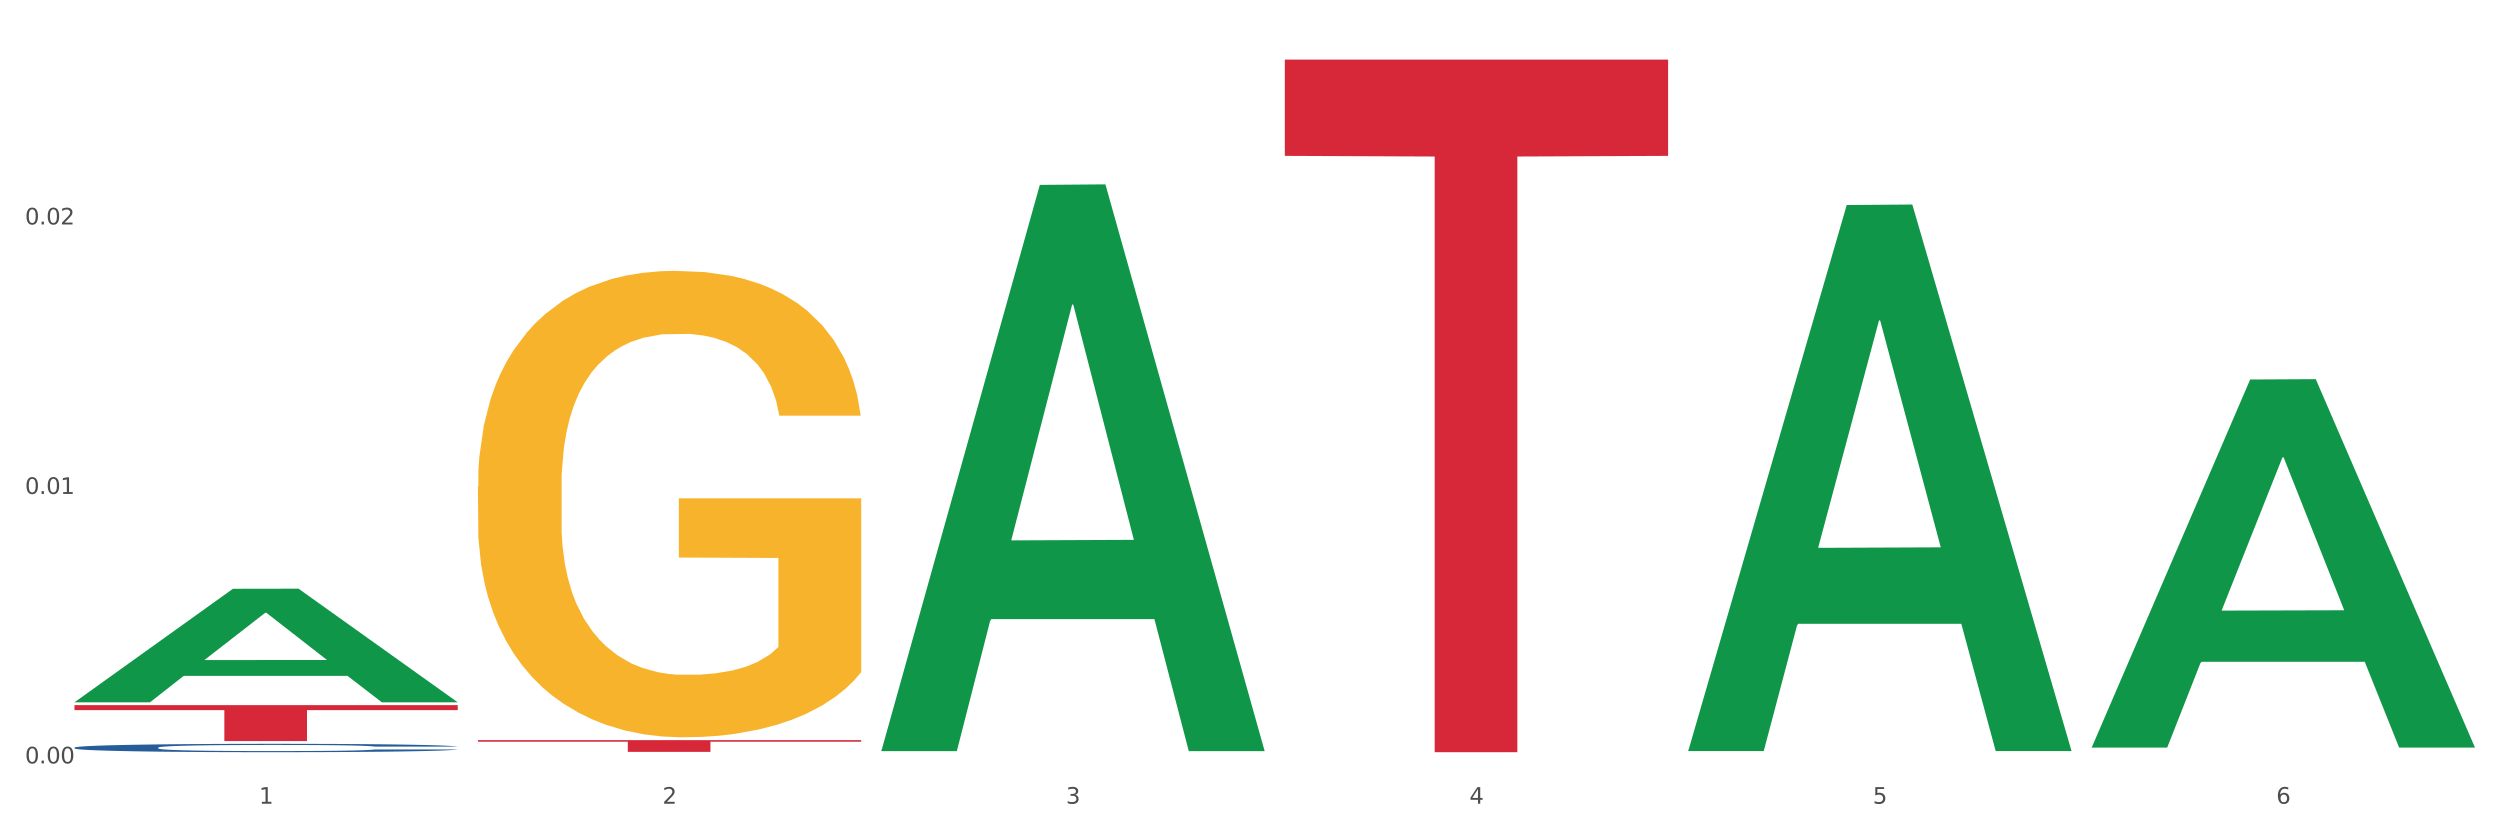 <?xml version="1.0" encoding="utf-8" standalone="no"?>
<!DOCTYPE svg PUBLIC "-//W3C//DTD SVG 1.1//EN"
  "http://www.w3.org/Graphics/SVG/1.1/DTD/svg11.dtd">
<svg xmlns:xlink="http://www.w3.org/1999/xlink" width="1080pt" height="360pt" viewBox="0 0 1080 360" xmlns="http://www.w3.org/2000/svg" version="1.1">
 <rect x="0" y="0" width="1080" height="360" fill="#333333" stroke="none"/>
 <defs>
  <style type="text/css">*{stroke-linejoin: round; stroke-linecap: butt}</style>
 </defs>
 <g id="figure_1">
  <g id="patch_1">
   <path d="M 0 360 
L 1080 360 
L 1080 0 
L 0 0 
z
" style="fill: #ffffff; stroke: #ffffff; stroke-linejoin: miter"/>
  </g>
  <g id="axes_1">
   <g id="matplotlib.axis_1">
    <g id="xtick_1">
     <g id="text_1">
      <!-- 1 -->
      <g style="fill: #4d4d4d" transform="translate(111.909 347.204) scale(0.096 -0.096)">
       <defs>
        <path id="DejaVuSans-31" d="M 794 531 
L 1825 531 
L 1825 4091 
L 703 3866 
L 703 4441 
L 1819 4666 
L 2450 4666 
L 2450 531 
L 3481 531 
L 3481 0 
L 794 0 
L 794 531 
z
" transform="scale(0.016)"/>
       </defs>
       <use xlink:href="#DejaVuSans-31"/>
      </g>
     </g>
    </g>
    <g id="xtick_2">
     <g id="text_2">
      <!-- 2 -->
      <g style="fill: #4d4d4d" transform="translate(286.199 347.204) scale(0.096 -0.096)">
       <defs>
        <path id="DejaVuSans-32" d="M 1228 531 
L 3431 531 
L 3431 0 
L 469 0 
L 469 531 
Q 828 903 1448 1529 
Q 2069 2156 2228 2338 
Q 2531 2678 2651 2914 
Q 2772 3150 2772 3378 
Q 2772 3750 2511 3984 
Q 2250 4219 1831 4219 
Q 1534 4219 1204 4116 
Q 875 4013 500 3803 
L 500 4441 
Q 881 4594 1212 4672 
Q 1544 4750 1819 4750 
Q 2544 4750 2975 4387 
Q 3406 4025 3406 3419 
Q 3406 3131 3298 2873 
Q 3191 2616 2906 2266 
Q 2828 2175 2409 1742 
Q 1991 1309 1228 531 
z
" transform="scale(0.016)"/>
       </defs>
       <use xlink:href="#DejaVuSans-32"/>
      </g>
     </g>
    </g>
    <g id="xtick_3">
     <g id="text_3">
      <!-- 3 -->
      <g style="fill: #4d4d4d" transform="translate(460.489 347.204) scale(0.096 -0.096)">
       <defs>
        <path id="DejaVuSans-33" d="M 2597 2516 
Q 3050 2419 3304 2112 
Q 3559 1806 3559 1356 
Q 3559 666 3084 287 
Q 2609 -91 1734 -91 
Q 1441 -91 1130 -33 
Q 819 25 488 141 
L 488 750 
Q 750 597 1062 519 
Q 1375 441 1716 441 
Q 2309 441 2620 675 
Q 2931 909 2931 1356 
Q 2931 1769 2642 2001 
Q 2353 2234 1838 2234 
L 1294 2234 
L 1294 2753 
L 1863 2753 
Q 2328 2753 2575 2939 
Q 2822 3125 2822 3475 
Q 2822 3834 2567 4026 
Q 2313 4219 1838 4219 
Q 1578 4219 1281 4162 
Q 984 4106 628 3988 
L 628 4550 
Q 988 4650 1302 4700 
Q 1616 4750 1894 4750 
Q 2613 4750 3031 4423 
Q 3450 4097 3450 3541 
Q 3450 3153 3228 2886 
Q 3006 2619 2597 2516 
z
" transform="scale(0.016)"/>
       </defs>
       <use xlink:href="#DejaVuSans-33"/>
      </g>
     </g>
    </g>
    <g id="xtick_4">
     <g id="text_4">
      <!-- 4 -->
      <g style="fill: #4d4d4d" transform="translate(634.778 347.204) scale(0.096 -0.096)">
       <defs>
        <path id="DejaVuSans-34" d="M 2419 4116 
L 825 1625 
L 2419 1625 
L 2419 4116 
z
M 2253 4666 
L 3047 4666 
L 3047 1625 
L 3713 1625 
L 3713 1100 
L 3047 1100 
L 3047 0 
L 2419 0 
L 2419 1100 
L 313 1100 
L 313 1709 
L 2253 4666 
z
" transform="scale(0.016)"/>
       </defs>
       <use xlink:href="#DejaVuSans-34"/>
      </g>
     </g>
    </g>
    <g id="xtick_5">
     <g id="text_5">
      <!-- 5 -->
      <g style="fill: #4d4d4d" transform="translate(809.068 347.204) scale(0.096 -0.096)">
       <defs>
        <path id="DejaVuSans-35" d="M 691 4666 
L 3169 4666 
L 3169 4134 
L 1269 4134 
L 1269 2991 
Q 1406 3038 1543 3061 
Q 1681 3084 1819 3084 
Q 2600 3084 3056 2656 
Q 3513 2228 3513 1497 
Q 3513 744 3044 326 
Q 2575 -91 1722 -91 
Q 1428 -91 1123 -41 
Q 819 9 494 109 
L 494 744 
Q 775 591 1075 516 
Q 1375 441 1709 441 
Q 2250 441 2565 725 
Q 2881 1009 2881 1497 
Q 2881 1984 2565 2268 
Q 2250 2553 1709 2553 
Q 1456 2553 1204 2497 
Q 953 2441 691 2322 
L 691 4666 
z
" transform="scale(0.016)"/>
       </defs>
       <use xlink:href="#DejaVuSans-35"/>
      </g>
     </g>
    </g>
    <g id="xtick_6">
     <g id="text_6">
      <!-- 6 -->
      <g style="fill: #4d4d4d" transform="translate(983.358 347.204) scale(0.096 -0.096)">
       <defs>
        <path id="DejaVuSans-36" d="M 2113 2584 
Q 1688 2584 1439 2293 
Q 1191 2003 1191 1497 
Q 1191 994 1439 701 
Q 1688 409 2113 409 
Q 2538 409 2786 701 
Q 3034 994 3034 1497 
Q 3034 2003 2786 2293 
Q 2538 2584 2113 2584 
z
M 3366 4563 
L 3366 3988 
Q 3128 4100 2886 4159 
Q 2644 4219 2406 4219 
Q 1781 4219 1451 3797 
Q 1122 3375 1075 2522 
Q 1259 2794 1537 2939 
Q 1816 3084 2150 3084 
Q 2853 3084 3261 2657 
Q 3669 2231 3669 1497 
Q 3669 778 3244 343 
Q 2819 -91 2113 -91 
Q 1303 -91 875 529 
Q 447 1150 447 2328 
Q 447 3434 972 4092 
Q 1497 4750 2381 4750 
Q 2619 4750 2861 4703 
Q 3103 4656 3366 4563 
z
" transform="scale(0.016)"/>
       </defs>
       <use xlink:href="#DejaVuSans-36"/>
      </g>
     </g>
    </g>
    <g id="xtick_7"/>
    <g id="xtick_8"/>
    <g id="xtick_9"/>
    <g id="xtick_10"/>
    <g id="xtick_11"/>
   </g>
   <g id="matplotlib.axis_2">
    <g id="ytick_1">
     <g id="text_7">
      <!-- 0.00 -->
      <g style="fill: #4d4d4d" transform="translate(10.8 329.798) scale(0.096 -0.096)">
       <defs>
        <path id="DejaVuSans-30" d="M 2034 4250 
Q 1547 4250 1301 3770 
Q 1056 3291 1056 2328 
Q 1056 1369 1301 889 
Q 1547 409 2034 409 
Q 2525 409 2770 889 
Q 3016 1369 3016 2328 
Q 3016 3291 2770 3770 
Q 2525 4250 2034 4250 
z
M 2034 4750 
Q 2819 4750 3233 4129 
Q 3647 3509 3647 2328 
Q 3647 1150 3233 529 
Q 2819 -91 2034 -91 
Q 1250 -91 836 529 
Q 422 1150 422 2328 
Q 422 3509 836 4129 
Q 1250 4750 2034 4750 
z
" transform="scale(0.016)"/>
        <path id="DejaVuSans-2e" d="M 684 794 
L 1344 794 
L 1344 0 
L 684 0 
L 684 794 
z
" transform="scale(0.016)"/>
       </defs>
       <use xlink:href="#DejaVuSans-30"/>
       <use xlink:href="#DejaVuSans-2e" transform="translate(63.623 0)"/>
       <use xlink:href="#DejaVuSans-30" transform="translate(95.41 0)"/>
       <use xlink:href="#DejaVuSans-30" transform="translate(159.033 0)"/>
      </g>
     </g>
    </g>
    <g id="ytick_2">
     <g id="text_8">
      <!-- 0.01 -->
      <g style="fill: #4d4d4d" transform="translate(10.8 213.382) scale(0.096 -0.096)">
       <use xlink:href="#DejaVuSans-30"/>
       <use xlink:href="#DejaVuSans-2e" transform="translate(63.623 0)"/>
       <use xlink:href="#DejaVuSans-30" transform="translate(95.41 0)"/>
       <use xlink:href="#DejaVuSans-31" transform="translate(159.033 0)"/>
      </g>
     </g>
    </g>
    <g id="ytick_3">
     <g id="text_9">
      <!-- 0.02 -->
      <g style="fill: #4d4d4d" transform="translate(10.8 96.966) scale(0.096 -0.096)">
       <use xlink:href="#DejaVuSans-30"/>
       <use xlink:href="#DejaVuSans-2e" transform="translate(63.623 0)"/>
       <use xlink:href="#DejaVuSans-30" transform="translate(95.41 0)"/>
       <use xlink:href="#DejaVuSans-32" transform="translate(159.033 0)"/>
      </g>
     </g>
    </g>
    <g id="ytick_4"/>
    <g id="ytick_5"/>
    <g id="ytick_6"/>
   </g>
   <g id="PolyCollection_1">
    <path d="M 32.175 303.321 
L 32.346 303.275 
L 100.624 254.353 
L 128.96 254.307 
L 197.75 303.413 
L 164.977 303.413 
L 150.126 291.978 
L 79.629 291.978 
L 79.116 292.163 
L 64.778 303.413 
L 32.175 303.413 
L 32.175 303.321 
L 88.505 285.154 
L 141.25 285.108 
L 115.133 264.774 
L 114.792 264.681 
L 114.451 264.82 
L 88.334 285.108 
L 88.505 285.154 
L 32.175 303.321 
z
" clip-path="url(#pf5391da6f9)" style="fill: #109648"/>
    <path d="M 555.045 25.759 
L 720.62 25.759 
L 720.62 67.337 
L 655.489 67.618 
L 655.489 324.95 
L 619.784 324.95 
L 619.784 67.618 
L 555.045 67.337 
L 555.045 26.04 
L 555.045 25.759 
z
" clip-path="url(#pf5391da6f9)" style="fill: #d62839"/>
    <path d="M 206.465 319.725 
L 372.04 319.725 
L 372.04 320.432 
L 306.909 320.437 
L 306.909 324.808 
L 271.204 324.808 
L 271.204 320.437 
L 206.465 320.432 
L 206.465 319.73 
L 206.465 319.725 
z
" clip-path="url(#pf5391da6f9)" style="fill: #d62839"/>
    <path d="M 32.175 304.615 
L 197.75 304.615 
L 197.75 306.771 
L 132.619 306.786 
L 132.619 320.131 
L 96.914 320.131 
L 96.914 306.786 
L 32.175 306.771 
L 32.175 304.63 
L 32.175 304.615 
z
" clip-path="url(#pf5391da6f9)" style="fill: #d62839"/>
    <path d="M 32.175 322.958 
L 32.371 322.954 
L 32.371 322.862 
L 32.958 322.736 
L 35.111 322.505 
L 37.851 322.33 
L 42.548 322.125 
L 45.092 322.039 
L 48.419 321.943 
L 55.269 321.788 
L 63.098 321.656 
L 68.578 321.583 
L 72.688 321.537 
L 81.887 321.454 
L 87.171 321.418 
L 92.651 321.388 
L 97.348 321.369 
L 105.177 321.345 
L 111.44 321.336 
L 118.681 321.332 
L 124.748 321.336 
L 132.773 321.349 
L 144.516 321.388 
L 149.017 321.412 
L 155.084 321.451 
L 161.347 321.504 
L 166.436 321.557 
L 172.307 321.633 
L 178.375 321.732 
L 184.246 321.858 
L 188.356 321.973 
L 191.683 322.095 
L 194.619 322.244 
L 196.772 322.406 
L 197.75 322.541 
L 161.934 322.541 
L 160.956 322.419 
L 158.999 322.287 
L 157.042 322.198 
L 154.889 322.125 
L 151.562 322.043 
L 148.626 321.99 
L 143.733 321.927 
L 139.231 321.887 
L 135.513 321.864 
L 131.011 321.844 
L 121.421 321.824 
L 114.571 321.824 
L 110.266 321.831 
L 104.981 321.848 
L 100.48 321.871 
L 95.195 321.91 
L 91.085 321.953 
L 86.975 322.009 
L 84.627 322.049 
L 81.104 322.122 
L 78.755 322.181 
L 75.624 322.284 
L 73.862 322.356 
L 70.731 322.545 
L 69.361 322.683 
L 68.774 322.779 
L 68.382 322.885 
L 68.382 323.4 
L 69.557 323.631 
L 70.535 323.731 
L 72.101 323.843 
L 75.037 323.988 
L 79.342 324.13 
L 83.844 324.233 
L 87.563 324.295 
L 91.085 324.342 
L 94.608 324.378 
L 98.914 324.411 
L 102.437 324.431 
L 107.721 324.451 
L 113.984 324.461 
L 118.877 324.461 
L 128.859 324.444 
L 133.36 324.428 
L 137.666 324.404 
L 142.363 324.368 
L 146.081 324.328 
L 148.234 324.299 
L 151.757 324.236 
L 154.497 324.17 
L 156.846 324.094 
L 158.412 324.028 
L 160.173 323.929 
L 161.543 323.816 
L 161.934 323.757 
L 197.75 323.757 
L 196.968 323.876 
L 195.598 323.992 
L 192.858 324.147 
L 190.705 324.236 
L 187.377 324.345 
L 183.855 324.437 
L 178.962 324.54 
L 174.46 324.616 
L 169.763 324.682 
L 164.674 324.741 
L 155.476 324.824 
L 152.149 324.847 
L 145.103 324.887 
L 139.623 324.91 
L 131.599 324.933 
L 123.378 324.946 
L 114.767 324.95 
L 107.134 324.943 
L 98.718 324.923 
L 93.434 324.903 
L 87.563 324.874 
L 80.712 324.827 
L 74.254 324.771 
L 68.187 324.705 
L 62.511 324.629 
L 57.227 324.543 
L 50.377 324.401 
L 45.288 324.262 
L 41.569 324.134 
L 39.025 324.025 
L 36.481 323.886 
L 35.111 323.79 
L 32.958 323.559 
L 32.175 323.344 
L 32.175 322.958 
z
" clip-path="url(#pf5391da6f9)" style="fill: #255c99"/>
    <path d="M 206.465 210.122 
L 206.66 209.938 
L 206.66 203.312 
L 207.051 197.607 
L 209.006 183.804 
L 211.938 172.393 
L 214.089 166.319 
L 216.239 161.35 
L 218.78 156.381 
L 221.908 151.228 
L 227.577 143.682 
L 231.096 139.817 
L 235.397 135.768 
L 243.216 129.879 
L 248.885 126.566 
L 254.75 123.805 
L 264.328 120.492 
L 270.584 119.02 
L 277.23 117.916 
L 285.245 117.179 
L 291.305 116.995 
L 304.598 117.548 
L 315.936 119.204 
L 321.41 120.492 
L 328.447 122.701 
L 332.161 124.173 
L 338.222 127.118 
L 344.477 130.983 
L 348.778 134.296 
L 355.229 140.553 
L 360.116 146.811 
L 364.612 154.54 
L 366.958 159.878 
L 368.717 164.847 
L 370.281 170.552 
L 371.845 179.57 
L 336.658 179.57 
L 335.289 173.129 
L 333.139 167.055 
L 330.011 161.166 
L 327.274 157.485 
L 322.583 152.884 
L 318.282 149.939 
L 313.786 147.731 
L 308.312 145.89 
L 304.012 144.97 
L 297.952 144.234 
L 286.027 144.418 
L 278.012 145.89 
L 272.539 147.731 
L 269.02 149.387 
L 265.892 151.228 
L 262.373 153.804 
L 258.268 157.669 
L 255.336 161.166 
L 252.404 165.583 
L 250.058 170 
L 247.908 175.153 
L 246.148 180.675 
L 244.78 186.38 
L 243.607 193.374 
L 242.63 204.969 
L 242.63 230.183 
L 243.021 235.888 
L 243.998 243.434 
L 245.171 249.139 
L 247.126 255.949 
L 248.885 260.55 
L 252.208 267.176 
L 255.923 272.697 
L 258.855 276.194 
L 261.787 279.138 
L 266.87 283.187 
L 272.539 286.5 
L 277.426 288.525 
L 284.072 290.365 
L 288.568 291.101 
L 292.478 291.469 
L 302.057 291.469 
L 308.899 290.917 
L 316.523 289.629 
L 322.387 287.973 
L 327.274 285.948 
L 332.748 282.635 
L 336.267 279.507 
L 336.267 241.041 
L 293.26 240.857 
L 293.26 215.275 
L 372.04 215.275 
L 372.04 290.365 
L 368.717 294.23 
L 365.003 297.727 
L 361.093 300.856 
L 355.229 304.721 
L 348.191 308.401 
L 341.936 310.978 
L 335.289 313.187 
L 327.47 315.211 
L 317.305 317.052 
L 311.049 317.788 
L 303.23 318.34 
L 294.042 318.524 
L 286.027 318.156 
L 278.208 317.236 
L 269.997 315.579 
L 261.983 313.187 
L 255.923 310.794 
L 249.862 307.849 
L 243.411 303.984 
L 238.329 300.304 
L 234.419 296.991 
L 230.119 292.758 
L 225.427 287.236 
L 221.908 282.267 
L 218.78 277.114 
L 215.457 270.488 
L 213.111 264.783 
L 210.766 257.605 
L 209.397 252.268 
L 207.833 243.986 
L 206.66 232.391 
L 206.465 210.122 
z
" clip-path="url(#pf5391da6f9)" style="fill: #f7b32b"/>
    <path d="M 380.755 324.021 
L 380.926 323.792 
L 449.204 79.873 
L 477.54 79.643 
L 546.33 324.481 
L 513.557 324.481 
L 498.706 267.467 
L 428.208 267.467 
L 427.696 268.387 
L 413.358 324.481 
L 380.755 324.481 
L 380.755 324.021 
L 437.085 233.443 
L 489.83 233.213 
L 463.713 131.829 
L 463.372 131.369 
L 463.03 132.059 
L 436.914 233.213 
L 437.085 233.443 
L 380.755 324.021 
z
" clip-path="url(#pf5391da6f9)" style="fill: #109648"/>
    <path d="M 729.335 324.012 
L 729.505 323.79 
L 797.784 88.576 
L 826.119 88.354 
L 894.91 324.455 
L 862.136 324.455 
L 847.286 269.476 
L 776.788 269.476 
L 776.276 270.362 
L 761.938 324.455 
L 729.335 324.455 
L 729.335 324.012 
L 785.664 236.665 
L 838.41 236.444 
L 812.293 138.678 
L 811.952 138.234 
L 811.61 138.899 
L 785.494 236.444 
L 785.664 236.665 
L 729.335 324.012 
z
" clip-path="url(#pf5391da6f9)" style="fill: #109648"/>
    <path d="M 903.625 322.668 
L 903.795 322.519 
L 972.074 163.944 
L 1000.409 163.794 
L 1069.2 322.967 
L 1036.426 322.967 
L 1021.576 285.902 
L 951.078 285.902 
L 950.566 286.5 
L 936.228 322.967 
L 903.625 322.967 
L 903.625 322.668 
L 959.954 263.782 
L 1012.7 263.632 
L 986.583 197.721 
L 986.242 197.422 
L 985.9 197.871 
L 959.784 263.632 
L 959.954 263.782 
L 903.625 322.668 
z
" clip-path="url(#pf5391da6f9)" style="fill: #109648"/>
   </g>
  </g>
 </g>
 <defs>
  <clipPath id="pf5391da6f9">
   <rect x="32.175" y="10.8" width="1037.025" height="329.109"/>
  </clipPath>
 </defs>
</svg>
